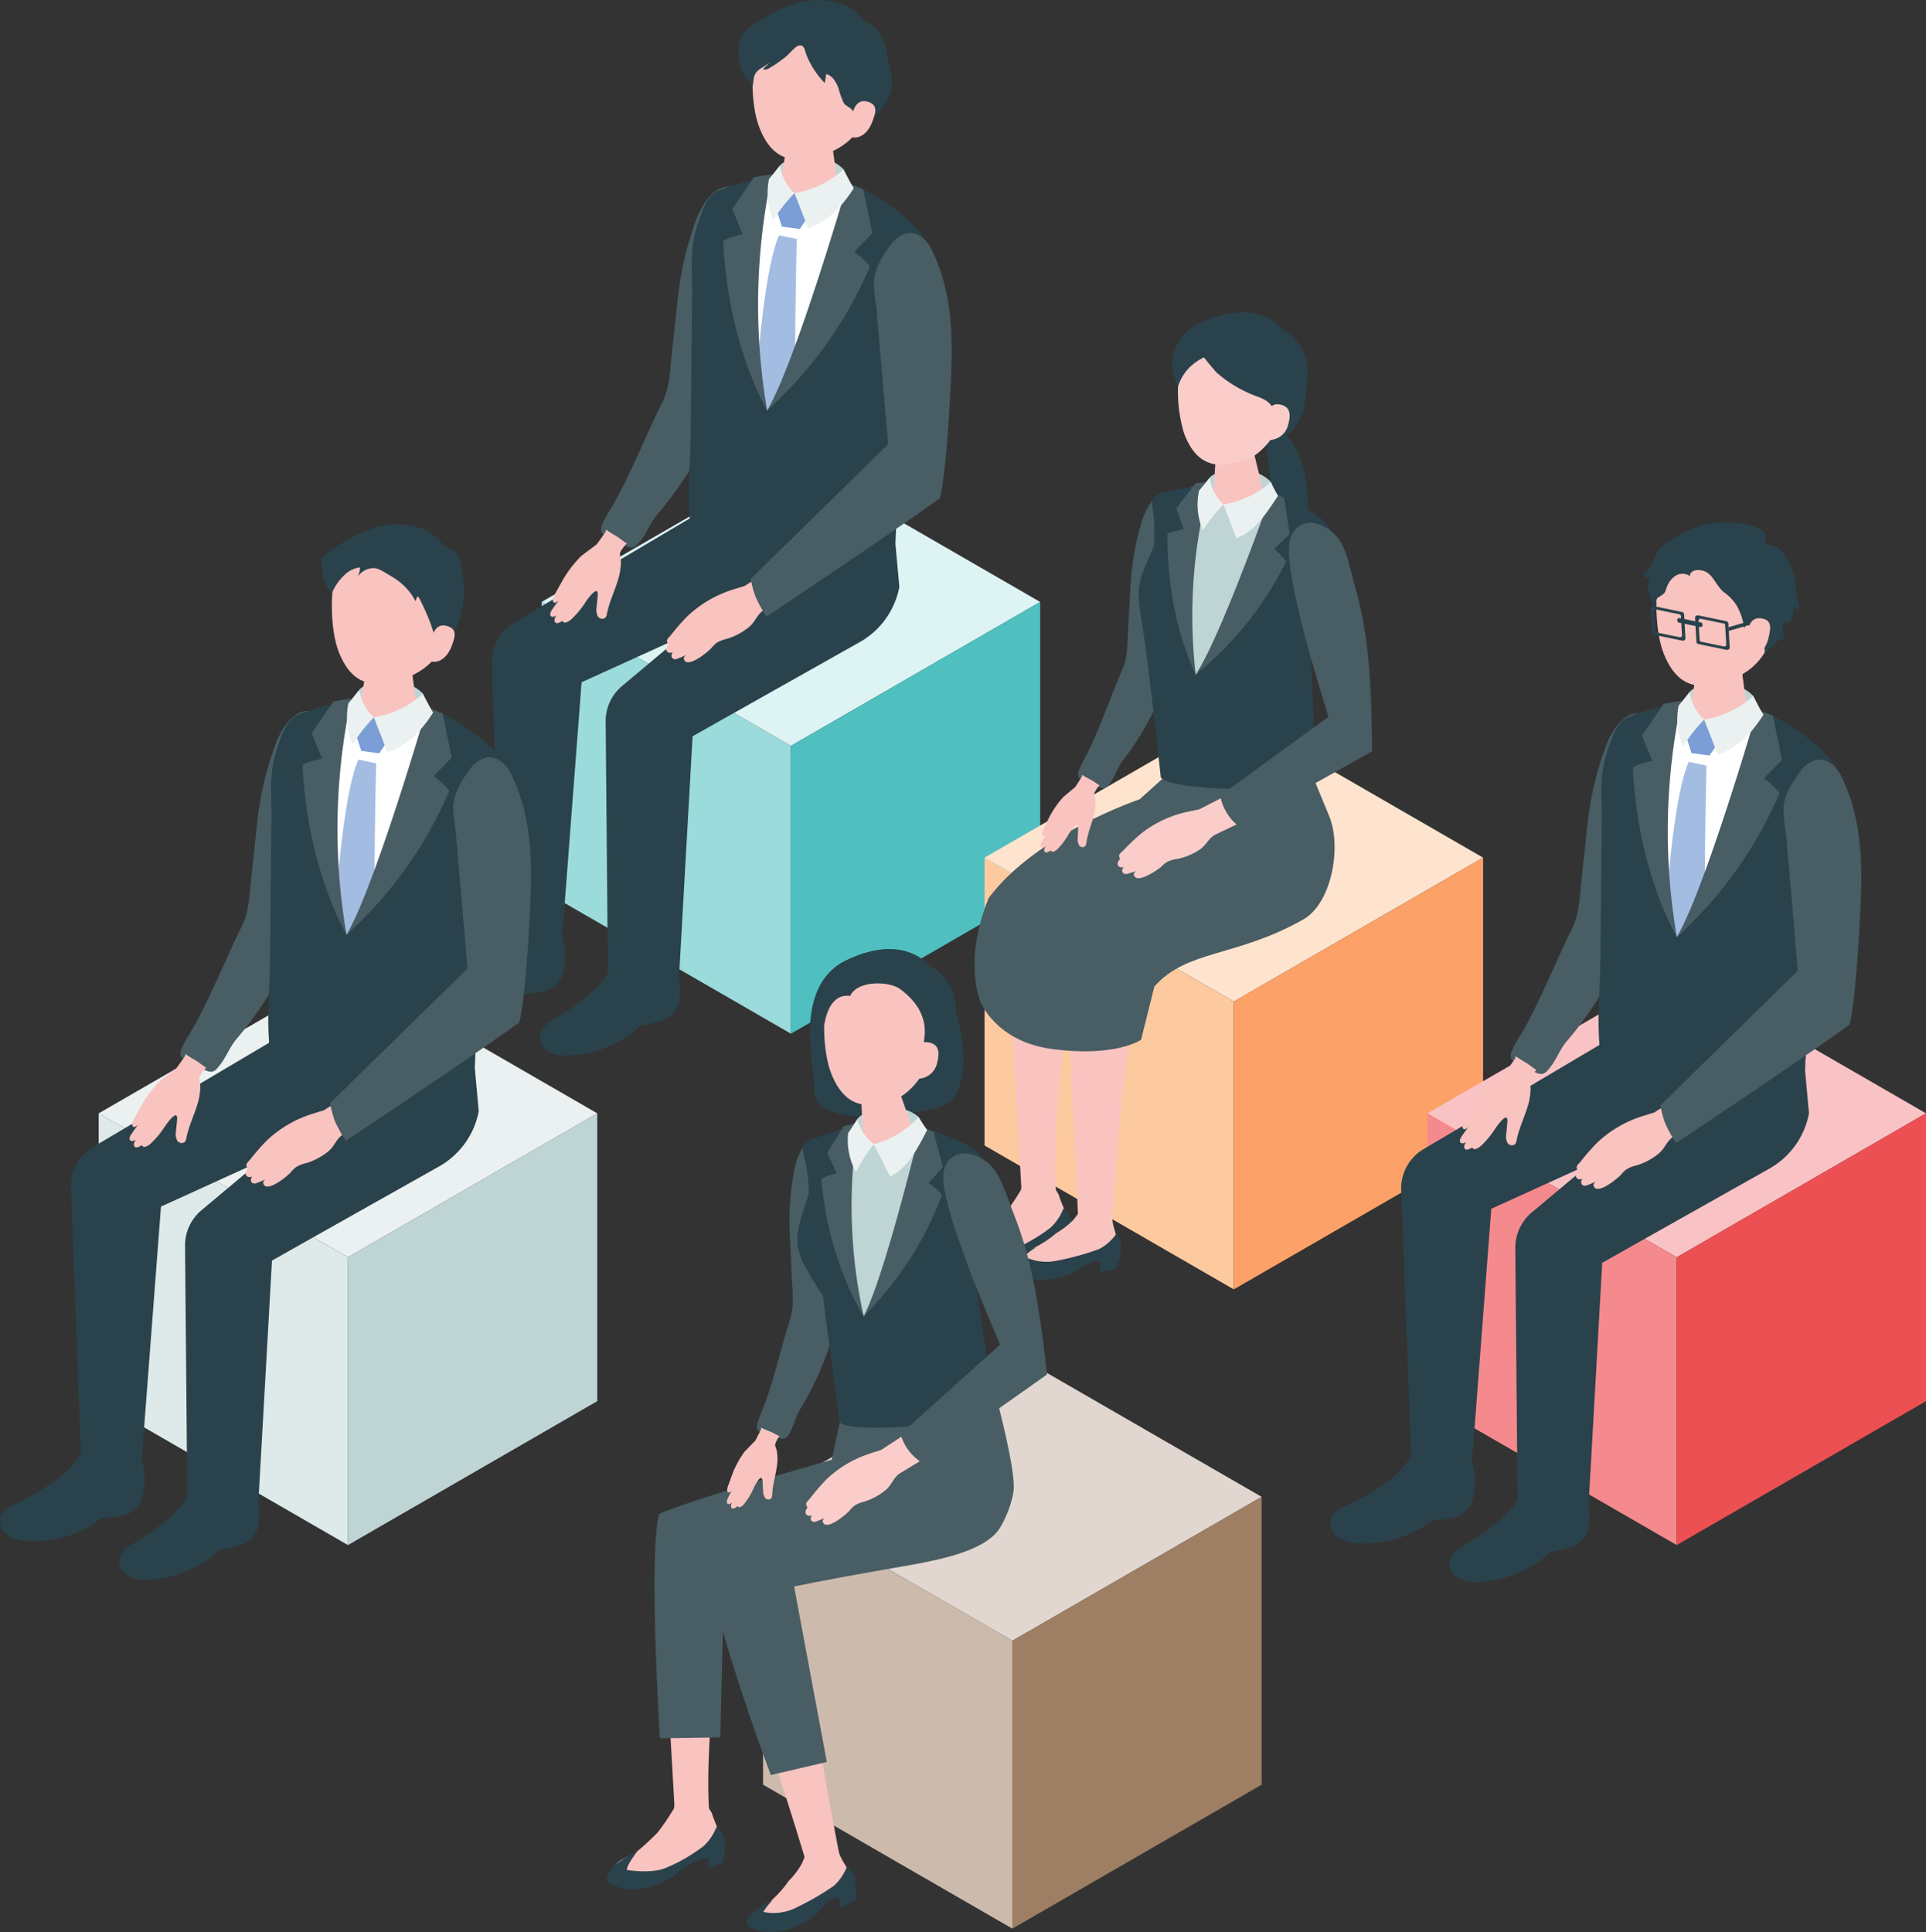 <svg id="グループ_568" data-name="グループ 568" xmlns="http://www.w3.org/2000/svg" xmlns:xlink="http://www.w3.org/1999/xlink" width="320" height="321.051" viewBox="0 0 320 321.051">
  <rect x="0" y="0" width="320" height="321.051" fill="#333333" stroke="none"/>
  <defs>
    <clipPath id="clip-path">
      <rect id="長方形_249" data-name="長方形 249" width="320" height="321.051" fill="none"/>
    </clipPath>
  </defs>
  <path id="パス_6030" data-name="パス 6030" d="M150.976,151.605l41.418,23.914,41.418-23.914-41.418-23.912Z" transform="translate(-60.989 -51.584)" fill="#def3f3"/>
  <path id="パス_6031" data-name="パス 6031" d="M192.4,191.725l-41.42-23.912v47.825l41.42,23.914Z" transform="translate(-60.988 -67.79)" fill="#9cdbdc"/>
  <path id="パス_6032" data-name="パス 6032" d="M220.466,191.725l41.418-23.912v47.825l-41.418,23.914Z" transform="translate(-89.061 -67.79)" fill="#4fbfc0"/>
  <path id="パス_6033" data-name="パス 6033" d="M274.439,222.886,315.86,246.8l41.416-23.914L315.86,198.975Z" transform="translate(-110.865 -80.38)" fill="#fee4ce"/>
  <path id="パス_6034" data-name="パス 6034" d="M315.858,263.008l-41.418-23.914v47.827l41.418,23.911Z" transform="translate(-110.865 -96.587)" fill="#fdca9f"/>
  <path id="パス_6035" data-name="パス 6035" d="M343.929,263.008l41.418-23.914v47.827l-41.418,23.911Z" transform="translate(-138.935 -96.587)" fill="#fca167"/>
  <g id="グループ_569" data-name="グループ 569">
    <g id="グループ_568-2" data-name="グループ 568" clip-path="url(#clip-path)">
      <path id="パス_6036" data-name="パス 6036" d="M217.379,45.125c1.589-1.673,7.717-2.4,10.579.682a17.072,17.072,0,0,0,.493,2.468l-5.305,1.855-5.669-.848a30.505,30.505,0,0,1-.1-4.157" transform="translate(-87.793 -17.647)" fill="#bfd4d5"/>
      <path id="パス_6037" data-name="パス 6037" d="M167.71,108.2c.647-1.566,1.758-3.1,2.567-4.628,2.723-5.136,4.854-10.5,7.427-15.708,1.234-2.5,1.276-5.213,1.571-7.957q.478-4.466.957-8.932a54.658,54.658,0,0,1,3.214-13.748c1.112-2.747,4.424-8.069,8.568-3.16,5.236,6.207.51,16.567-1.757,25.572a69.9,69.9,0,0,1-4.908,13.879,61.248,61.248,0,0,1-8.472,13c-1.366,1.6-1.755,3.287-3.221,4.882a1.8,1.8,0,0,1-.737.562,1.734,1.734,0,0,1-1.107-.151,21.97,21.97,0,0,1-3.492-1.709,1.6,1.6,0,0,1-.787-.8,1.679,1.679,0,0,1,.178-1.1" transform="translate(-67.662 -21.031)" fill="#485d64"/>
      <path id="パス_6038" data-name="パス 6038" d="M171.756,265.109a2.655,2.655,0,0,1,.518.713,10.422,10.422,0,0,1,1.47,6.038,6.868,6.868,0,0,1-.319,2.1,4.651,4.651,0,0,1-2.529,2.471,23.238,23.238,0,0,1-3.416.85c-.747.212-1.152.872-1.779,1.331a18.385,18.385,0,0,1-2.758,1.685,18.748,18.748,0,0,1-8.239,1.995,5.285,5.285,0,0,1-2.925-.769,2.8,2.8,0,0,1-1.3-2.6c.193-1.35,1.521-2.195,2.7-2.888a39.064,39.064,0,0,0,6.58-4.927,18.545,18.545,0,0,0,4.041-6.338,36.031,36.031,0,0,1,6.691,0c.643.056.977.083,1.27.337" transform="translate(-60.78 -106.895)" fill="#2a424b"/>
      <path id="パス_6039" data-name="パス 6039" d="M139.845,256.735a2.561,2.561,0,0,1,.444.759,10.441,10.441,0,0,1,.87,6.155,6.9,6.9,0,0,1-.525,2.058,4.653,4.653,0,0,1-2.761,2.209,23.2,23.2,0,0,1-3.481.508c-.765.139-1.233.757-1.9,1.152a19.016,19.016,0,0,1-11.3,2.576,5.273,5.273,0,0,1-2.834-1.052,2.8,2.8,0,0,1-1.04-2.715c.323-1.328,1.729-2.036,2.968-2.607a39.1,39.1,0,0,0,7.032-4.258,18.541,18.541,0,0,0,4.646-5.908,36.094,36.094,0,0,1,6.658.664c.635.117.963.176,1.229.459" transform="translate(-47.365 -103.259)" fill="#2a424b"/>
      <path id="パス_6040" data-name="パス 6040" d="M194.075,141.9l.522,9.481-23.036,19.313a7.615,7.615,0,0,0-2.727,5.928l.372,42.069A19.2,19.2,0,0,0,175.114,220a18.5,18.5,0,0,0,5.908-.918l2.253-40.033L210.8,163.542a13.38,13.38,0,0,0,6.827-9.314l-.654-7.156.28-6.691Z" transform="translate(-68.203 -56.71)" fill="#2a424b"/>
      <path id="パス_6041" data-name="パス 6041" d="M173.68,134.831l-1.643,4.541-31.487,18.656a7.624,7.624,0,0,0-3.535,6.743l1.647,44.293a14.885,14.885,0,0,0,5.15.908c3.81.127,4.993-.57,4.993-.57l3.173-41.567,33.571-15.261,6.914-14.028Z" transform="translate(-55.348 -54.468)" fill="#2a424b"/>
      <path id="パス_6042" data-name="パス 6042" d="M226.428,108.146l.164-12.386,1.9-14.7c.4-3.1.247-5.743,1.558-8.6,1.45-3.157,3.044-6.673,2.249-10.226-.874-3.9-4.38-6.561-7.659-8.847a23.156,23.156,0,0,0-9.18-3.843,33.381,33.381,0,0,0-18.323,1.843c-1.934.718-2.7,3.021-3.4,4.958a20.6,20.6,0,0,0-1.23,7.306s.076,4.259.076,4.259l-.249,24.354c-.046,4.679-.571,9.529-.1,14.189.215,2.1,1.545,2.787,3.542,3.446,4.294,1.417,9.133,1.6,13.625,1.658,13.623.183,17.024-3.412,17.024-3.412" transform="translate(-77.577 -19.783)" fill="#2a424b"/>
      <path id="パス_6043" data-name="パス 6043" d="M220.481,56.8c3.8.071,6.931-2.357,6.987-5.424a4.588,4.588,0,0,0-.1-1.023,29.545,29.545,0,0,0-13.213-1.119,4.575,4.575,0,0,0-.454,1.885c-.059,3.067,2.979,5.61,6.78,5.681" transform="translate(-86.328 -19.77)" fill="#f9c3c0"/>
      <path id="パス_6044" data-name="パス 6044" d="M222.32,37.019c2.451.046,3.726,1.449,3.7,2.644l1.091,8.028c-.137,1.384-2.515,2.463-5.308,2.411s-4.944-1.217-4.8-2.6l1.365-8.345c.122-1.215,1.5-2.184,3.953-2.137" transform="translate(-87.659 -14.954)" fill="#f9c3c0"/>
      <path id="パス_6045" data-name="パス 6045" d="M220.766,4.3c6.978.184,8.806,5.459,8.689,11.818-.154,8.282-5.649,10.727-8.462,11.491-3.428.93-7.681,1.736-10.151-4.839-1.47-3.911-1.289-10.655-.383-13.255.786-2.265,3.33-5.4,10.308-5.216" transform="translate(-84.735 -1.732)" fill="#f9c3c0"/>
      <path id="パス_6046" data-name="パス 6046" d="M213.823,9.355c.535-.43,1.467-1.668,2.129-1.8.891-.18.972.965,1.223,1.589a14.208,14.208,0,0,0,3.044,4.653q.114-.742.229-1.485c1.033.238,1.628,1.3,2.029,2.285a14.633,14.633,0,0,0,.886,2.51c.283.412.852.65,1.226.982a4.527,4.527,0,0,1,1.387,3.26,18.919,18.919,0,0,0,3.687-3.258,7.793,7.793,0,0,0,1.729-4.16,13.083,13.083,0,0,0-.706-3.994A15.6,15.6,0,0,0,230,6.762a7.141,7.141,0,0,0-1.421-2.1c-.554-.57-1.8-1.006-2.2-1.592a7.664,7.664,0,0,0-4-2.617c-4.219-1.286-8.76.342-12.31,2.569-.676.423-1.34.859-1.99,1.319a5.36,5.36,0,0,0-1.57,1.5,5.08,5.08,0,0,0-.571,2.3,6.6,6.6,0,0,0,.9,4.322,6.748,6.748,0,0,1,1.384,1.981c.259-1.519.034-2.176,1.372-3.092a11.738,11.738,0,0,0,1.555-1.036q-.6.578-1.2,1.157c.352.208.793.006,1.143-.2a24.51,24.51,0,0,0,2.739-1.919" transform="translate(-83.181 0)" fill="#2a424b"/>
      <path id="パス_6047" data-name="パス 6047" d="M237.359,30.029s.427-2.328,2.4-1.756c1.687.488,1.5,1.6.745,3.486s-2.073,2.66-3.274,2.447.129-4.177.129-4.177" transform="translate(-95.63 -11.385)" fill="#f9c3c0"/>
      <path id="パス_6048" data-name="パス 6048" d="M162.991,147.871c-.12-.083-.237-.167-.349-.251.037.353-.258.675-.449.945l-1.069,1.5-2.561,1.924a19.636,19.636,0,0,0-3,3.84c-.74,1.338-1.3,2.327-1.472,2.66-.251.5-.441,1.1-.068,1.273.281.128.76-.375.76-.375s-1.1,1.522-1.23,1.757-.321.714,0,.919.864-.17.864-.17c-.45.629-.391,1.016-.14,1.216.316.254,1.157-.31,1.157-.31s.171.753,1.36-.183a14.772,14.772,0,0,0,2.57-3.115c.36-.5,2.1-2.874,1.9-.856-.059.614-.12,1.229-.178,1.842a2.515,2.515,0,0,0,.159,1.477.869.869,0,0,0,1.265.332,1.3,1.3,0,0,0,.3-.712c.438-2.169,1.47-4.113,2.015-6.227a10.718,10.718,0,0,0,.3-2.4c0-.282-.256-1.3-.125-1.527a6.359,6.359,0,0,1,1.1-1.492c-.6-.38-1.118-.853-1.755-1.228-.439-.26-.923-.54-1.357-.84" transform="translate(-61.961 -59.634)" fill="#f9c3c0"/>
      <path id="パス_6049" data-name="パス 6049" d="M198.706,161.352s-1.907.569-2.687.847a19.408,19.408,0,0,0-6.544,3.94c-.073.067-.146.135-.219.2a37.49,37.49,0,0,0-2.827,3.232c-.236.278-.7.61-.58,1.073,0,.021.183.4.22.354-.011.015-.53.659-.328,1.063.162.323.5.519,1.063.282a.914.914,0,0,0-.189.817.648.648,0,0,0,.8.321c.21-.052,1.586-.635,1.586-.635s-.458.309-.363.636c.5,1.738,4.025-1.222,4.5-1.743a6.214,6.214,0,0,1,.933-.937,5.863,5.863,0,0,1,1.743-.685,10.672,10.672,0,0,0,3.65-1.956c1.012-.831,1.3-2.036,2.369-2.761l4.344-2.592-2.793-4.445Z" transform="translate(-75.014 -63.976)" fill="#f9c3c0"/>
      <path id="パス_6050" data-name="パス 6050" d="M232.1,100.051l-22.825,22.368a16.659,16.659,0,0,0,.84,3.091,23.159,23.159,0,0,0,1.768,3.174s18.538-12.294,28.809-19.655c.857-3.108,1.455-12.216,1.689-16.572.466-8.62.815-16.962-3.113-24.866-.74-1.492-2.229-2.823-3.882-2.621A4.681,4.681,0,0,0,232.464,67c-1.243,1.6-2.622,3.956-2.749,6.036a31.3,31.3,0,0,0,.42,4.189l.85,9.893q.557,6.469,1.111,12.936" transform="translate(-84.538 -26.238)" fill="#485d64"/>
      <path id="パス_6051" data-name="パス 6051" d="M226.066,51.437l-10.225,5.1-4.9-5.611-2.471,13.738,3.2,24.1s10.747-20.188,14.39-37.335" transform="translate(-84.215 -20.575)" fill="#fff"/>
      <path id="パス_6052" data-name="パス 6052" d="M216.4,56.519l3.02-2.679,2.278,3.939L220.3,59.794l-2.974-.389Z" transform="translate(-87.416 -21.75)" fill="#7a9ed5"/>
      <path id="パス_6053" data-name="パス 6053" d="M214.752,65.6l2.937.618s-.222,6.478-.32,22.562c-.01,1.472-4.612,5.915-4.612,5.915s-1.716-5.823-1.6-7.265c1.406-18.2,3.6-21.83,3.6-21.83" transform="translate(-85.297 -26.502)" fill="#a3bce2"/>
      <path id="パス_6054" data-name="パス 6054" d="M208.9,87.812s-6.558-10.927-7.3-28.229a13.235,13.235,0,0,1,3.218-1.032l-1.716-4.222,3.623-5.262,2.971-.511a103.521,103.521,0,0,0-.8,39.257" transform="translate(-81.442 -19.615)" fill="#485d64"/>
      <path id="パス_6055" data-name="パス 6055" d="M213.85,88.8a68.039,68.039,0,0,0,17.085-23.927,15.566,15.566,0,0,0-2.607-2.433l3.005-3.086L229.8,52.04l-2.573-1.03S218.562,80.882,213.85,88.8" transform="translate(-86.387 -20.606)" fill="#485d64"/>
      <path id="パス_6056" data-name="パス 6056" d="M221.46,51.176s1.208,3.047,2.263,5.844c3.01-1.207,5.073-2.757,7.59-6.655-.708-1.144-1.687-3.118-1.687-3.118a16.143,16.143,0,0,1-8.167,3.929" transform="translate(-89.463 -19.086)" fill="#ebf1f1"/>
      <path id="パス_6057" data-name="パス 6057" d="M218.453,50.714a7.975,7.975,0,0,1-2.412-4.612s-1.167,1.5-1.819,2.276a11.54,11.54,0,0,0,.713,6.853,25.625,25.625,0,0,1,3.518-4.516" transform="translate(-86.456 -18.624)" fill="#ebf1f1"/>
      <path id="パス_6058" data-name="パス 6058" d="M359.446,138.214c-1.472-.372-3.14-.45-4.236-1.5a5.12,5.12,0,0,1-1.194-3.855c0-.72-.212-1.46-.249-2.194-.042-.78-.032-1.561-.068-2.341-.073-1.625-.347-3.235-.452-4.857a5.041,5.041,0,0,1,.452-2.9c.317-.535.876-1.028,1.494-.77a4.184,4.184,0,0,1,1.489,1.185c3.618,4.182,3.77,12.141,2.764,17.235" transform="translate(-142.689 -48.364)" fill="#2a424b"/>
      <path id="パス_6059" data-name="パス 6059" d="M308.314,282.714c-1.68,12.07-2.178,19.233-3.03,31.189-2.158-.09-3.535-.476-5.7-.554-.452-14.133-1.5-23.247-1.292-37.456Z" transform="translate(-120.488 -111.453)" fill="#f9c3c0"/>
      <path id="パス_6060" data-name="パス 6060" d="M300.632,183.525c.454-1.3,1.292-2.584,1.88-3.853,1.992-4.269,3.494-8.7,5.359-13.018.9-2.072.818-4.271.94-6.5q.205-3.633.405-7.266a44.141,44.141,0,0,1,2.031-11.259c.784-2.268,3.245-6.711,6.8-2.911,4.495,4.8,1.1,13.384-.359,20.763a56.643,56.643,0,0,1-3.394,11.434,49.551,49.551,0,0,1-6.318,10.87c-1.04,1.356-1.284,2.733-2.4,4.084a1.451,1.451,0,0,1-.574.485,1.4,1.4,0,0,1-.9-.077,17.626,17.626,0,0,1-2.9-1.238,1.3,1.3,0,0,1-.671-.614,1.331,1.331,0,0,1,.1-.9" transform="translate(-121.387 -55.438)" fill="#485d64"/>
      <path id="パス_6061" data-name="パス 6061" d="M283.571,331.559l.5.791c.339,1.377,1.23,2.625,1.15,4.048a3.314,3.314,0,0,1-2.361,3.218l-2.49.574-4.4,2.659a7.372,7.372,0,0,1-5.7,1.179c-1.582-.42-1.78-.593-2.4-1.755-.776-1.458,1.763-2.485,2.993-3.071,1.2-.576,4.17-3.621,4.17-3.621a38.336,38.336,0,0,0,2.9-4.309Z" transform="translate(-108.148 -133.823)" fill="#f9c3c0"/>
      <path id="パス_6062" data-name="パス 6062" d="M290.405,330.473c0-1.1-1.147-1.9-2.964-1.895s-2.812.85-2.812,1.951.991,2.043,2.808,2.039,2.964-.994,2.969-2.095" transform="translate(-114.98 -132.736)" fill="#f9c3c0"/>
      <path id="パス_6063" data-name="パス 6063" d="M291.373,274.91c-3.262,19.629-2.383,31.348-2.383,31.348l-5.72-.229-2.141-37.4s8.877,3.6,10.244,6.277" transform="translate(-113.567 -108.519)" fill="#f9c3c0"/>
      <path id="パス_6064" data-name="パス 6064" d="M270.957,340.891s-1.819,2.361-1.8,3.145c.864.19,4.468.61,6.658-.391a27.768,27.768,0,0,0,6.1-3.55,8.229,8.229,0,0,0,2.148-3.2,3.243,3.243,0,0,1,1.4,2.793,18.279,18.279,0,0,1-.278,3.123l-2.427.942-.024-1.631s-1.943-.215-5.322,2.585c-1.077.889-6.184,4.1-10.92,1.7-1.531-.771-.029-2.434.762-3.218a24.992,24.992,0,0,1,3.7-2.3" transform="translate(-107.387 -136.093)" fill="#2a424b"/>
      <path id="パス_6065" data-name="パス 6065" d="M299.076,219.824s-17.085,5.7-25.068,16.389c-4.324,10.613-1.384,17.227-1.384,17.227s2.5,6.616,11.921,7.874c10.569,1.414,14.775-1.536,14.775-1.536l2.217-8.857c5.444-6.152,13.623-4.834,24.727-11.128,4.758-2.7,6.409-12.085,4.326-17.146L328.1,216.6l-24.077-1.218Z" transform="translate(-109.736 -87.007)" fill="#485d64"/>
      <path id="パス_6066" data-name="パス 6066" d="M299.029,338.711l.083.635c.171,1.243.867,2.444.632,3.672a2.958,2.958,0,0,1-2.4,2.7l-2.4-.437-4.539,2.185a6.411,6.411,0,0,1-5.081.391c-1.436-.571-2.009-.864-2.463-1.958-.566-1.37,1.924-1.936,3.14-2.29a17.905,17.905,0,0,0,3.757-2.468,13.133,13.133,0,0,0,2.842-2.224l1.24-1.611Z" transform="translate(-114.233 -136.258)" fill="#f9c3c0"/>
      <path id="パス_6067" data-name="パス 6067" d="M306.4,336.919c.122-1.03-.906-3.848-2.6-4.038s-2.625,2.007-2.744,3.04a2.153,2.153,0,0,0,2.048,2.512c1.7.193,3.179-.483,3.3-1.514" transform="translate(-121.607 -134.467)" fill="#f9c3c0"/>
      <path id="パス_6068" data-name="パス 6068" d="M285.328,346.206a11.242,11.242,0,0,0-2.024,1.511,8.338,8.338,0,0,0,5.674.664,44.565,44.565,0,0,0,6.8-1.882,8.223,8.223,0,0,0,2.893-2.546,3.242,3.242,0,0,1,.642,3.057,7.1,7.1,0,0,1-.779,2.788l-2.7.557.217-1.685s-1.082-.813-3.962,1.416c-1.106.857-7.476,3.135-11.448-.386-1.282-1.138.286-1.938,1.252-2.49a15.371,15.371,0,0,1,3.428-1" transform="translate(-113.176 -138.946)" fill="#2a424b"/>
      <path id="パス_6069" data-name="パス 6069" d="M332.609,135.649c7.856-.389,15.808,1.7,16.23,3.435.808,3.314-4.824,3.474-7.373,3.757-4.258.471-11.2-.854-11.382-6.19-.037-1.071,2.524-1,2.524-1" transform="translate(-133.343 -54.779)" fill="#f9c3c0"/>
      <path id="パス_6070" data-name="パス 6070" d="M326.294,135.456a24.27,24.27,0,0,0-5.269,1.108c-1.912.531-1.289,1.913-1.082,3.956a34.371,34.371,0,0,1,.012,4.648s-.654,1.639-1.35,3.215c-1.345,3.037-1.4,4.941-.85,8.218,1.26,7.446,3.333,27.007,3.333,27.007s.1,1.462,10.254,1.926a18.655,18.655,0,0,0,15.371-6.588l-.674-15.054s4.57-14.545,3.4-20.693c-.459-2.4-4.626-4.569-7.107-5.684a35.208,35.208,0,0,0-8.313-2.5,33.581,33.581,0,0,0-7.729.436" transform="translate(-128.232 -54.506)" fill="#2a424b"/>
      <path id="パス_6071" data-name="パス 6071" d="M325.093,223.963s-1.9.381-2.681.579a18.89,18.89,0,0,0-6.694,3.228c-.076.056-.154.115-.229.176a36.3,36.3,0,0,0-3.03,2.876c-.254.247-.735.53-.657.986,0,.022.139.4.178.364-.012.015-.574.591-.413,1,.127.327.432.547,1.006.366a.9.9,0,0,0-.259.776.627.627,0,0,0,.742.381c.21-.029,1.592-.471,1.592-.471s-.469.259-.405.583c.325,1.729,4.006-.82,4.514-1.282a6.063,6.063,0,0,1,.986-.823,5.746,5.746,0,0,1,1.75-.508,10.349,10.349,0,0,0,3.711-1.562c1.055-.715,1.436-1.855,2.544-2.461l4.443-2.119-2.3-4.556Z" transform="translate(-125.852 -89.477)" fill="#facdcb"/>
      <path id="パス_6072" data-name="パス 6072" d="M357.31,146.319c3.616,1.943,3.809,4.814,5.349,10.414,1.885,6.851,2.651,13.7,2.72,26.974-3.7,2.118-22.187,12.424-22.187,12.424a7.524,7.524,0,0,1-1.934-2.175,7.42,7.42,0,0,1-1.094-2.9l17.969-13.083s-2.92-9.467-3.906-13.363c-1.426-5.634-3.164-12.715-2.529-15.8.574-2.784,3.11-3.838,5.613-2.494" transform="translate(-137.414 -58.873)" fill="#485d64"/>
      <path id="パス_6073" data-name="パス 6073" d="M297.253,216.16c-.1-.061-.2-.127-.3-.19.046.286-.178.557-.325.784q-.4.63-.8,1.26l-1.992,1.663a15.877,15.877,0,0,0-2.266,3.232c-.542,1.111-.957,1.936-1.082,2.214-.183.413-.31.908,0,1.03.234.093.6-.334.6-.334s-.825,1.277-.92,1.472-.234.591.037.742.693-.171.693-.171c-.339.527-.278.837-.066.991.266.19.925-.3.925-.3s.168.605,1.094-.2a12.01,12.01,0,0,0,1.948-2.627c.271-.422,1.577-2.412,1.5-.771q-.033.751-.068,1.5a2.046,2.046,0,0,0,.19,1.189.705.705,0,0,0,1.038.217,1.053,1.053,0,0,0,.208-.588c.264-1.775,1.021-3.389,1.375-5.125a8.706,8.706,0,0,0,.146-1.953c-.01-.229-.264-1.045-.166-1.23a5.141,5.141,0,0,1,.828-1.252c-.5-.281-.942-.642-1.47-.92-.366-.193-.771-.4-1.133-.623" transform="translate(-117.171 -87.244)" fill="#f9c3c0"/>
      <path id="パス_6074" data-name="パス 6074" d="M337.156,132.238c1.543-1.6,7.446-2.251,10.176.732a16.6,16.6,0,0,0,.457,2.378l-5.117,1.748-5.449-.858a29.274,29.274,0,0,1-.066-4" transform="translate(-136.176 -52.873)" fill="#bfd4d5"/>
      <path id="パス_6075" data-name="パス 6075" d="M341.708,123.305c2.029-.17,3.2.879,3.281,1.866l1.584,6.53c0,1.154-1.865,2.245-4.172,2.439s-4.182-.582-4.187-1.736l.417-7c0-1.012,1.052-1.929,3.076-2.1" transform="translate(-136.626 -49.804)" fill="#f9c3c0"/>
      <path id="パス_6076" data-name="パス 6076" d="M346.15,140.14s-11.75,26.772-13.894,27.842c-1.135-5.2-3.713-21.1,2.158-29.579a26.619,26.619,0,0,1,2.224,1.539Z" transform="translate(-133.593 -55.91)" fill="#bfd4d5"/>
      <path id="パス_6077" data-name="パス 6077" d="M330.127,166.309s-4.866-9.225-4.69-23.4a10.836,10.836,0,0,1,2.676-.7l-1.211-3.529,3.2-4.136,2.451-.284a84.685,84.685,0,0,0-2.427,32.042" transform="translate(-131.464 -54.239)" fill="#485d64"/>
      <path id="パス_6078" data-name="パス 6078" d="M333.307,167.5a55.681,55.681,0,0,0,15.039-18.781,12.851,12.851,0,0,0-2.021-2.1l2.6-2.386-.923-6.05-2.056-.957s-8.433,24.019-12.637,30.278" transform="translate(-134.645 -55.434)" fill="#485d64"/>
      <path id="パス_6079" data-name="パス 6079" d="M341.034,138.1s1.143,2.941,2.136,5.64c2.905-1.139,4.485-3.345,6.934-7.076a21.578,21.578,0,0,1-1.182-2.285,15.545,15.545,0,0,1-7.888,3.722" transform="translate(-137.766 -54.287)" fill="#ebf1f1"/>
      <path id="パス_6080" data-name="パス 6080" d="M338.14,137.61a7.675,7.675,0,0,1-2.288-4.456s-1.133,1.437-1.768,2.178a11.116,11.116,0,0,0,.637,6.6,24.86,24.86,0,0,1,3.418-4.32" transform="translate(-134.871 -53.79)" fill="#ebf1f1"/>
      <path id="パス_6081" data-name="パス 6081" d="M338.941,91.15c6.675.206,8.4,5.262,8.262,11.348-2.012,7.064-5.454,10.241-8.149,10.959-3.284.875-7.358,1.627-9.692-4.676a24.277,24.277,0,0,1-.31-12.686c.764-2.165,3.213-5.153,9.89-4.946" transform="translate(-132.645 -36.818)" fill="#facdcb"/>
      <path id="パス_6082" data-name="パス 6082" d="M332.071,94.562c-.061.026,1.9,2.352,2.021,2.471a21.082,21.082,0,0,0,7,4.1,6.131,6.131,0,0,1,1.548.815,4.331,4.331,0,0,1,.9,1.04,7.715,7.715,0,0,1,1.177,4.577,2.685,2.685,0,0,0,2.085-.959,15.374,15.374,0,0,0,1.343-2.175c.9-1.736.835-4.211,1.052-6.158.388-3.419-.879-6.625-4.036-8.248,0,0-3.945-5.741-13.73-1.21-3.228,1.494-6.245,5.347-3.691,10.566a7.87,7.87,0,0,1,4.331-4.819" transform="translate(-132.009 -35.174)" fill="#2a424b"/>
      <path id="パス_6083" data-name="パス 6083" d="M352.979,114.659s.166-2.26,2.1-1.918c1.655.292,1.948,1.45,1.423,3.325a3.269,3.269,0,0,1-3.22,2.579c-1.165-.079-.305-3.987-.305-3.987" transform="translate(-142.469 -45.53)" fill="#facdcb"/>
      <path id="パス_6084" data-name="パス 6084" d="M397.9,294.168l41.421,23.914,41.416-23.914-41.416-23.911Z" transform="translate(-160.738 -109.176)" fill="#f9c3c5"/>
      <path id="パス_6085" data-name="パス 6085" d="M439.318,334.29,397.9,310.376V358.2l41.416,23.911Z" transform="translate(-160.738 -125.383)" fill="#f58a8e"/>
      <path id="パス_6086" data-name="パス 6086" d="M467.393,334.29l41.421-23.914V358.2l-41.421,23.911Z" transform="translate(-188.812 -125.383)" fill="#ed5053"/>
      <path id="パス_6087" data-name="パス 6087" d="M27.512,294.17l41.418,23.911,41.418-23.911L68.931,270.257Z" transform="translate(-11.114 -109.176)" fill="#ebf1f1"/>
      <path id="パス_6088" data-name="パス 6088" d="M68.93,334.29,27.512,310.376V358.2L68.93,382.115Z" transform="translate(-11.114 -125.383)" fill="#dee9e9"/>
      <path id="パス_6089" data-name="パス 6089" d="M97,334.29l41.418-23.914V358.2L97,382.115Z" transform="translate(-39.185 -125.383)" fill="#bfd4d5"/>
      <path id="パス_6090" data-name="パス 6090" d="M470.948,191.911c1.592-1.674,7.72-2.4,10.581.684a16.662,16.662,0,0,0,.493,2.467l-5.3,1.854-5.674-.848a30.91,30.91,0,0,1-.1-4.156" transform="translate(-190.228 -76.943)" fill="#bfd4d5"/>
      <path id="パス_6091" data-name="パス 6091" d="M421.28,254.982c.645-1.567,1.758-3.1,2.568-4.629,2.725-5.137,4.854-10.5,7.427-15.708,1.235-2.5,1.274-5.215,1.567-7.959q.483-4.464.957-8.931a54.824,54.824,0,0,1,3.218-13.748c1.108-2.747,4.424-8.069,8.569-3.159,5.234,6.206.508,16.565-1.758,25.571a69.863,69.863,0,0,1-4.912,13.879,61.2,61.2,0,0,1-8.467,13c-1.367,1.6-1.758,3.286-3.223,4.88a1.808,1.808,0,0,1-.737.562,1.728,1.728,0,0,1-1.108-.151,21.8,21.8,0,0,1-3.491-1.709,1.583,1.583,0,0,1-.786-.8,1.629,1.629,0,0,1,.176-1.1" transform="translate(-170.095 -80.328)" fill="#485d64"/>
      <path id="パス_6092" data-name="パス 6092" d="M425.327,411.891a2.709,2.709,0,0,1,.518.713,10.423,10.423,0,0,1,1.47,6.035,6.936,6.936,0,0,1-.317,2.1,4.663,4.663,0,0,1-2.529,2.471,23.307,23.307,0,0,1-3.418.85c-.747.21-1.152.874-1.777,1.333a19.06,19.06,0,0,1-11,3.677,5.378,5.378,0,0,1-2.925-.767,2.81,2.81,0,0,1-1.3-2.6c.2-1.353,1.523-2.192,2.7-2.886a38.915,38.915,0,0,0,6.582-4.932,18.464,18.464,0,0,0,4.043-6.338,36.882,36.882,0,0,1,6.689,0,2.028,2.028,0,0,1,1.27.337" transform="translate(-163.213 -166.191)" fill="#2a424b"/>
      <path id="パス_6093" data-name="パス 6093" d="M393.414,403.521a2.638,2.638,0,0,1,.447.762,10.448,10.448,0,0,1,.869,6.152,6.993,6.993,0,0,1-.525,2.061,4.644,4.644,0,0,1-2.761,2.207,22.933,22.933,0,0,1-3.481.508c-.767.142-1.235.762-1.9,1.152a18.921,18.921,0,0,1-11.306,2.578,5.31,5.31,0,0,1-2.834-1.055,2.8,2.8,0,0,1-1.038-2.715c.325-1.328,1.729-2.031,2.969-2.607a39.03,39.03,0,0,0,7.031-4.258,18.4,18.4,0,0,0,4.644-5.908,36.3,36.3,0,0,1,6.66.664c.635.117.962.176,1.228.459" transform="translate(-149.797 -162.554)" fill="#2a424b"/>
      <path id="パス_6094" data-name="パス 6094" d="M447.643,288.682l.522,9.482-23.037,19.312A7.639,7.639,0,0,0,422.4,323.4l.371,42.068a19.216,19.216,0,0,0,5.908,1.311,18.391,18.391,0,0,0,5.908-.918l2.256-40.032,27.524-15.505a13.375,13.375,0,0,0,6.826-9.316l-.654-7.153.278-6.689Z" transform="translate(-170.636 -116.006)" fill="#2a424b"/>
      <path id="パス_6095" data-name="パス 6095" d="M427.25,281.617l-1.641,4.541L394.12,304.813a7.621,7.621,0,0,0-3.535,6.743l1.646,44.3a14.9,14.9,0,0,0,5.151.9c3.809.127,5-.566,5-.566l3.169-41.567,33.569-15.264,6.914-14.028Z" transform="translate(-157.78 -113.766)" fill="#2a424b"/>
      <path id="パス_6096" data-name="パス 6096" d="M480,254.933l.166-12.388q.952-7.35,1.9-14.7c.4-3.1.244-5.742,1.558-8.6,1.445-3.157,3.042-6.672,2.246-10.227-.874-3.9-4.38-6.562-7.656-8.848a23.21,23.21,0,0,0-9.18-3.843,33.407,33.407,0,0,0-18.325,1.843c-1.934.718-2.7,3.02-3.394,4.958a20.441,20.441,0,0,0-1.23,7.3s.073,4.26.073,4.26q-.125,12.177-.249,24.353c-.049,4.68-.571,9.531-.1,14.189.215,2.1,1.548,2.788,3.545,3.447,4.292,1.416,9.131,1.6,13.623,1.658,13.623.183,17.021-3.411,17.021-3.411" transform="translate(-180.01 -79.08)" fill="#2a424b"/>
      <path id="パス_6097" data-name="パス 6097" d="M474.048,203.586c3.8.071,6.934-2.356,6.987-5.422a4.484,4.484,0,0,0-.1-1.025,29.559,29.559,0,0,0-13.208-1.118,4.537,4.537,0,0,0-.454,1.885c-.059,3.066,2.979,5.61,6.777,5.681" transform="translate(-188.761 -79.067)" fill="#f9c3c0"/>
      <path id="パス_6098" data-name="パス 6098" d="M475.889,183.8c2.451.046,3.726,1.45,3.706,2.644l1.089,8.027c-.137,1.384-2.515,2.463-5.308,2.412s-4.941-1.217-4.8-2.6l1.367-8.347c.117-1.213,1.5-2.183,3.95-2.136" transform="translate(-190.093 -74.251)" fill="#f9c3c0"/>
      <path id="パス_6099" data-name="パス 6099" d="M416.56,294.659c-.117-.083-.234-.166-.352-.254.039.354-.254.676-.449.947-.352.5-.713,1-1.064,1.5l-2.563,1.924a19.639,19.639,0,0,0-2.993,3.843c-.742,1.338-1.309,2.324-1.475,2.659-.254.5-.439,1.1-.068,1.272.283.127.762-.374.762-.374s-1.1,1.521-1.23,1.755-.322.715,0,.92.864-.168.864-.168c-.454.627-.391,1.016-.142,1.216.317.251,1.157-.312,1.157-.312s.171.752,1.362-.181a14.966,14.966,0,0,0,2.568-3.115c.361-.505,2.095-2.876,1.9-.857-.059.615-.117,1.228-.181,1.843a2.518,2.518,0,0,0,.161,1.475.863.863,0,0,0,1.26.332,1.267,1.267,0,0,0,.3-.71c.439-2.17,1.47-4.114,2.017-6.228a10.719,10.719,0,0,0,.3-2.4c0-.278-.254-1.3-.127-1.526a6.439,6.439,0,0,1,1.1-1.492c-.605-.376-1.123-.852-1.758-1.226-.439-.261-.923-.542-1.357-.84" transform="translate(-164.394 -118.93)" fill="#f9c3c0"/>
      <path id="パス_6100" data-name="パス 6100" d="M452.278,308.141s-1.909.569-2.69.847a19.57,19.57,0,0,0-2.5,1.1,19.374,19.374,0,0,0-4.048,2.844c-.073.066-.146.134-.22.2A39.389,39.389,0,0,0,440,316.364c-.234.281-.7.613-.581,1.074.01.02.186.4.225.354-.015.015-.532.659-.332,1.062.166.325.5.52,1.064.283a.913.913,0,0,0-.19.818.641.641,0,0,0,.8.317c.215-.049,1.587-.635,1.587-.635s-.454.313-.361.64c.5,1.738,4.023-1.226,4.5-1.746a6.544,6.544,0,0,1,.938-.937,5.806,5.806,0,0,1,1.738-.684,10.735,10.735,0,0,0,3.652-1.956c1.016-.83,1.294-2.036,2.368-2.761l4.346-2.59-2.793-4.448Z" transform="translate(-177.447 -123.274)" fill="#f9c3c0"/>
      <path id="パス_6101" data-name="パス 6101" d="M485.663,246.835,462.84,269.2a16.659,16.659,0,0,0,.84,3.091,23.311,23.311,0,0,0,1.763,3.176s18.54-12.295,28.809-19.656c.859-3.108,1.455-12.217,1.694-16.572.464-8.621.815-16.963-3.115-24.866-.737-1.492-2.227-2.822-3.882-2.62a4.693,4.693,0,0,0-2.92,2.026c-1.24,1.6-2.617,3.955-2.744,6.035a30.9,30.9,0,0,0,.42,4.189q.425,4.944.85,9.893.557,6.467,1.108,12.935" transform="translate(-186.971 -85.534)" fill="#485d64"/>
      <path id="パス_6102" data-name="パス 6102" d="M479.636,198.222l-10.225,5.107-4.9-5.613-2.471,13.738,3.2,24.1s10.747-20.188,14.39-37.336" transform="translate(-186.649 -79.87)" fill="#fff"/>
      <path id="パス_6103" data-name="パス 6103" d="M469.964,203.307l3.022-2.681,2.275,3.94-1.387,2.014-2.974-.388Z" transform="translate(-189.851 -81.046)" fill="#7a9ed5"/>
      <path id="パス_6104" data-name="パス 6104" d="M468.322,212.39l2.939.618s-.225,6.479-.322,22.563c-.01,1.47-4.609,5.913-4.609,5.913s-1.719-5.82-1.606-7.263c1.411-18.2,3.6-21.831,3.6-21.831" transform="translate(-187.729 -85.798)" fill="#a3bce2"/>
      <path id="パス_6105" data-name="パス 6105" d="M462.475,234.6s-6.558-10.928-7.3-28.23a13.324,13.324,0,0,1,3.223-1.033l-1.719-4.221,3.623-5.261,2.974-.513a103.44,103.44,0,0,0-.8,39.258" transform="translate(-183.876 -78.912)" fill="#485d64"/>
      <path id="パス_6106" data-name="パス 6106" d="M467.419,235.589A68.056,68.056,0,0,0,484.5,211.663a15.482,15.482,0,0,0-2.607-2.434l3.008-3.086-1.533-7.319L480.8,197.8s-8.667,29.873-13.379,37.793" transform="translate(-188.822 -79.904)" fill="#485d64"/>
      <path id="パス_6107" data-name="パス 6107" d="M475.03,197.961s1.211,3.047,2.266,5.845c3.008-1.206,5.073-2.756,7.588-6.655-.7-1.143-1.685-3.118-1.685-3.118a16.126,16.126,0,0,1-8.169,3.928" transform="translate(-191.895 -78.384)" fill="#ebf1f1"/>
      <path id="パス_6108" data-name="パス 6108" d="M472.023,197.5a7.976,7.976,0,0,1-2.412-4.612s-1.162,1.5-1.816,2.275a11.5,11.5,0,0,0,.713,6.853,25.429,25.429,0,0,1,3.516-4.517" transform="translate(-188.889 -77.921)" fill="#ebf1f1"/>
      <path id="パス_6109" data-name="パス 6109" d="M472.506,151c6.968.054,8.887,5.282,8.887,11.627,0,8.265-5.435,10.808-8.228,11.624-3.4.991-7.627,1.875-10.215-4.639-1.538-3.875-1.484-10.605-.63-13.217.742-2.274,3.223-5.449,10.186-5.4" transform="translate(-186.52 -60.998)" fill="#f9c3c0"/>
      <path id="パス_6110" data-name="パス 6110" d="M465.853,154.542c-.181-.548.527-.98,1.1-1.014,2.568-.154,2.852,2.263,4.443,3.632a7.835,7.835,0,0,1,2.168,2.236,10.262,10.262,0,0,1,1.26,3.818c.859-2.389,4.121,3.525,3.281,4.193.239-.19,2.642-2.3,2.422-2.386a1.988,1.988,0,0,0,1.016.114,6.389,6.389,0,0,1-.215-3.033.978.978,0,0,0,1.421-.386,2.827,2.827,0,0,0,.156-1.664,2.34,2.34,0,0,0,1.123-.3c-.542-1.511-.444-3.169-.747-4.745-.317-1.666-1.611-4.484-3.115-5.328-.488-.276-1.3-.21-1.65-.632s.1-1.3-.415-1.857a3.781,3.781,0,0,0-1.958-.963,15.359,15.359,0,0,0-8.379-.161,25.577,25.577,0,0,0-5.176,2.477,7.914,7.914,0,0,0-1.392.963c-1.021.942-1.3,2.4-2.036,3.549a2.091,2.091,0,0,1-1.133.946,2.093,2.093,0,0,0,.41.68.72.72,0,0,0,.723.2,3.021,3.021,0,0,0-.2,2.155,10.751,10.751,0,0,0,.713,2.223c.083.176.3.33.464.222.122-.083.127-.262.112-.41a1.109,1.109,0,0,1,.1-.835.9.9,0,0,1,.239-.194c.249-.162.493-.326.742-.488.454-.3.513-1.021.752-1.5a4.012,4.012,0,0,1,1.074-1.4,2.174,2.174,0,0,1,2.69-.111" transform="translate(-185.029 -58.796)" fill="#2a424b"/>
      <path id="パス_6111" data-name="パス 6111" d="M481.85,174.016l4.253-1.234.029.616-4.248,1.234Z" transform="translate(-194.652 -69.798)" fill="#2a424b"/>
      <path id="パス_6112" data-name="パス 6112" d="M488.98,172.782l2.759,1.058c.215-.044.391.054.4.219a.46.46,0,0,1-.4.405l-2.729-1.064Z" transform="translate(-197.531 -69.799)" fill="#2a424b"/>
      <path id="パス_6113" data-name="パス 6113" d="M471.467,173.03l-3.525-.732c-.176-.037-.391.112-.381.269l.01.214a.3.3,0,0,0,.264.273l3.525.732c.186.038.4-.112.391-.269l-.015-.214a.3.3,0,0,0-.269-.273" transform="translate(-188.879 -69.6)" fill="#2a424b"/>
      <path id="パス_6114" data-name="パス 6114" d="M478.041,172.872l.225,4.052c.015.208-.273.405-.513.356l-4.668-.97a.4.4,0,0,1-.352-.361l-.225-4.053c-.01-.206.273-.405.513-.355l4.668.97a.4.4,0,0,1,.352.361m-.815.018-3.73-.776c-.19-.039-.42.118-.41.286l.181,3.241a.324.324,0,0,0,.283.289l3.735.775c.186.04.415-.118.405-.284l-.181-3.241a.315.315,0,0,0-.283-.289" transform="translate(-190.878 -69.293)" fill="#2a424b"/>
      <path id="パス_6115" data-name="パス 6115" d="M465.7,170.306l.225,4.052c.01.209-.273.405-.513.355l-4.668-.969a.4.4,0,0,1-.352-.363l-.225-4.052c-.01-.206.273-.405.513-.354l4.663.969a.4.4,0,0,1,.356.361m-.815.018-3.73-.776c-.2-.039-.42.118-.41.284l.176,3.241a.323.323,0,0,0,.283.289l3.735.776c.19.039.42-.118.41-.284l-.181-3.241a.324.324,0,0,0-.283-.289" transform="translate(-185.889 -68.257)" fill="#2a424b"/>
      <path id="パス_6116" data-name="パス 6116" d="M487.164,174.411s.117-2.358,2.144-2.05c1.733.264,1.689,1.387,1.191,3.351s-1.7,2.9-2.92,2.847-.415-4.148-.415-4.148" transform="translate(-196.693 -69.617)" fill="#f9c3c0"/>
      <path id="パス_6117" data-name="パス 6117" d="M100.13,191.281c1.589-1.671,7.717-2.4,10.577.684a16.943,16.943,0,0,0,.494,2.467l-5.3,1.854-5.67-.848a30.291,30.291,0,0,1-.1-4.156" transform="translate(-40.428 -76.69)" fill="#bfd4d5"/>
      <path id="パス_6118" data-name="パス 6118" d="M50.462,254.352c.646-1.565,1.758-3.1,2.567-4.629,2.722-5.137,4.852-10.5,7.426-15.708,1.234-2.5,1.277-5.212,1.571-7.957l.958-8.931A54.659,54.659,0,0,1,66.2,203.381c1.112-2.749,4.424-8.071,8.568-3.159,5.237,6.206.511,16.565-1.755,25.571A69.854,69.854,0,0,1,68.1,239.672a61.242,61.242,0,0,1-8.472,13c-1.365,1.6-1.754,3.286-3.221,4.88a1.777,1.777,0,0,1-.736.562,1.728,1.728,0,0,1-1.108-.151,22.105,22.105,0,0,1-3.493-1.709,1.6,1.6,0,0,1-.787-.8,1.67,1.67,0,0,1,.179-1.1" transform="translate(-20.296 -80.073)" fill="#485d64"/>
      <path id="パス_6119" data-name="パス 6119" d="M54.5,411.262a2.677,2.677,0,0,1,.518.713,10.443,10.443,0,0,1,1.472,6.035,6.909,6.909,0,0,1-.32,2.1,4.66,4.66,0,0,1-2.529,2.471,23.284,23.284,0,0,1-3.415.85c-.748.21-1.154.874-1.778,1.333a18.922,18.922,0,0,1-2.758,1.68,18.719,18.719,0,0,1-8.239,2,5.34,5.34,0,0,1-2.925-.767,2.808,2.808,0,0,1-1.3-2.6c.192-1.353,1.519-2.192,2.7-2.886a39.092,39.092,0,0,0,6.58-4.932,18.463,18.463,0,0,0,4.041-6.338,36.461,36.461,0,0,1,6.691.01c.643.054.976.078,1.268.332" transform="translate(-13.414 -165.937)" fill="#2a424b"/>
      <path id="パス_6120" data-name="パス 6120" d="M22.6,402.892a2.533,2.533,0,0,1,.445.757,10.45,10.45,0,0,1,.87,6.157,6.874,6.874,0,0,1-.525,2.056,4.648,4.648,0,0,1-2.761,2.212,24.2,24.2,0,0,1-3.481.508c-.765.137-1.234.757-1.9,1.152a19.043,19.043,0,0,1-11.306,2.578A5.34,5.34,0,0,1,1.1,417.258a2.806,2.806,0,0,1-1.04-2.715c.324-1.328,1.728-2.036,2.968-2.607a39.549,39.549,0,0,0,7.033-4.258,18.578,18.578,0,0,0,4.645-5.908,36.293,36.293,0,0,1,6.658.664c.635.117.963.176,1.23.459" transform="translate(0 -162.303)" fill="#2a424b"/>
      <path id="パス_6121" data-name="パス 6121" d="M76.824,288.053l.524,9.482L54.312,316.849a7.621,7.621,0,0,0-2.728,5.928l.373,42.07a19.215,19.215,0,0,0,5.906,1.309,18.477,18.477,0,0,0,5.908-.916l2.256-40.032L93.552,309.7a13.376,13.376,0,0,0,6.827-9.316l-.653-7.156.28-6.689Z" transform="translate(-20.838 -115.751)" fill="#2a424b"/>
      <path id="パス_6122" data-name="パス 6122" d="M56.43,280.988l-1.641,4.541L23.3,304.186a7.622,7.622,0,0,0-3.535,6.741l1.648,44.3a14.919,14.919,0,0,0,5.149.906c3.81.127,4.994-.566,4.994-.566l3.172-41.57L68.3,298.73,75.213,284.7Z" transform="translate(-7.982 -113.511)" fill="#2a424b"/>
      <path id="パス_6123" data-name="パス 6123" d="M109.178,254.3l.162-12.385q.95-7.354,1.9-14.7c.4-3.1.246-5.742,1.557-8.6,1.45-3.157,3.044-6.672,2.249-10.225-.873-3.9-4.38-6.562-7.659-8.848a23.131,23.131,0,0,0-9.179-3.843,33.377,33.377,0,0,0-18.323,1.841c-1.935.72-2.7,3.022-3.4,4.961a20.6,20.6,0,0,0-1.23,7.3s.075,4.258.075,4.258q-.125,12.18-.248,24.355c-.048,4.678-.572,9.529-.1,14.189.214,2.1,1.546,2.788,3.542,3.445,4.293,1.418,9.132,1.6,13.624,1.66,13.625.183,17.025-3.413,17.025-3.413" transform="translate(-30.213 -78.827)" fill="#2a424b"/>
      <path id="パス_6124" data-name="パス 6124" d="M103.231,202.957c3.8.071,6.931-2.356,6.989-5.422a4.554,4.554,0,0,0-.1-1.025,29.577,29.577,0,0,0-13.212-1.118,4.594,4.594,0,0,0-.454,1.885c-.057,3.066,2.977,5.61,6.78,5.681" transform="translate(-38.963 -78.813)" fill="#f9c3c0"/>
      <path id="パス_6125" data-name="パス 6125" d="M105.068,183.176c2.451.046,3.728,1.45,3.706,2.644l1.091,8.027c-.139,1.384-2.515,2.463-5.308,2.412s-4.945-1.217-4.8-2.6l1.364-8.347c.122-1.213,1.5-2.183,3.951-2.136" transform="translate(-40.294 -73.996)" fill="#f9c3c0"/>
      <path id="パス_6126" data-name="パス 6126" d="M103.517,150.453c6.978.183,8.8,5.459,8.687,11.819-.154,8.281-5.649,10.726-8.462,11.492-3.428.929-7.68,1.735-10.151-4.839-1.47-3.911-1.289-10.657-.384-13.256.788-2.264,3.332-5.4,10.309-5.216" transform="translate(-37.37 -60.775)" fill="#f9c3c0"/>
      <path id="パス_6127" data-name="パス 6127" d="M95.745,154.738A3.213,3.213,0,0,1,98,153.459c.924-.151,1.972.6,2.738,1.05.511.3,1.023.6,1.5.948a9.937,9.937,0,0,1,3.016,3.48q.108-.308.217-.615a.229.229,0,0,1,.081-.126c.1-.065.22.062.278.17a35.36,35.36,0,0,1,2.037,4.6c.27.752.467,1.523.7,2.281.108.359.285.688.38,1.055.038.149.3,1.1.173,1.2.46-.352.99-.614,1.42-1.01a2.133,2.133,0,0,0,.608-1.412,7.943,7.943,0,0,1,.805-1.652,14.194,14.194,0,0,0,.721-1.855,14.734,14.734,0,0,0,.5-6.567c-.083-.54-.238-1.058-.338-1.594-.065-.349.022-.688-.034-1.035a3.859,3.859,0,0,0-1.879-2.139,4.33,4.33,0,0,1-1.4-1.008,7.637,7.637,0,0,0-4-2.617c-4.218-1.287-8.76.342-12.311,2.568a22.379,22.379,0,0,0-2.131,1.414c-.494.4-1.207.643-1.377,1.311a3.2,3.2,0,0,0-.005,1.179,8.609,8.609,0,0,0,1.595,4.695,8.587,8.587,0,0,1,2.638-3.612,4.59,4.59,0,0,1,2.1-.851,4.159,4.159,0,0,1-.4,1.614,2.1,2.1,0,0,1,.1-.192" transform="translate(-36.215 -59.043)" fill="#2a424b"/>
      <path id="パス_6128" data-name="パス 6128" d="M120.108,176.185s.427-2.328,2.4-1.754c1.686.488,1.5,1.6.745,3.486s-2.073,2.659-3.274,2.446.128-4.178.128-4.178" transform="translate(-48.264 -70.427)" fill="#f9c3c0"/>
      <path id="パス_6129" data-name="パス 6129" d="M45.742,294.03c-.121-.083-.238-.166-.349-.254.037.354-.258.676-.45.947l-1.069,1.5-2.56,1.924a19.669,19.669,0,0,0-3,3.843c-.739,1.338-1.3,2.324-1.471,2.659-.252.5-.441,1.1-.069,1.272.28.127.76-.374.76-.374s-1.1,1.521-1.23,1.755-.322.715,0,.92.865-.168.865-.168c-.451.627-.392,1.016-.141,1.216.317.251,1.158-.312,1.158-.312s.171.752,1.36-.181a14.825,14.825,0,0,0,2.569-3.115c.359-.505,2.1-2.876,1.9-.857-.059.615-.119,1.228-.178,1.843A2.51,2.51,0,0,0,44,308.122a.868.868,0,0,0,1.265.332,1.292,1.292,0,0,0,.3-.71c.438-2.17,1.471-4.114,2.015-6.228a10.737,10.737,0,0,0,.3-2.4c.005-.278-.255-1.3-.125-1.526a6.421,6.421,0,0,1,1.1-1.492c-.6-.376-1.119-.852-1.755-1.226-.441-.261-.923-.542-1.358-.84" transform="translate(-14.595 -118.675)" fill="#f9c3c0"/>
      <path id="パス_6130" data-name="パス 6130" d="M81.456,307.512s-1.909.569-2.687.847a19.408,19.408,0,0,0-6.544,3.94c-.074.066-.146.134-.219.2a38.258,38.258,0,0,0-2.827,3.232c-.236.281-.7.613-.579,1.074,0,.02.183.4.219.354-.012.015-.53.659-.328,1.062.162.325.5.52,1.063.283a.916.916,0,0,0-.19.818.642.642,0,0,0,.8.317c.209-.049,1.585-.635,1.585-.635s-.457.313-.364.64c.5,1.738,4.025-1.226,4.5-1.746a6.3,6.3,0,0,1,.932-.937,5.845,5.845,0,0,1,1.744-.684,10.727,10.727,0,0,0,3.648-1.956c1.014-.83,1.3-2.036,2.37-2.761l4.345-2.59-2.794-4.448Z" transform="translate(-27.649 -123.019)" fill="#f9c3c0"/>
      <path id="パス_6131" data-name="パス 6131" d="M114.846,246.209,92.021,268.577a16.684,16.684,0,0,0,.84,3.091,23.228,23.228,0,0,0,1.766,3.174s18.538-12.295,28.809-19.653c.858-3.11,1.454-12.217,1.69-16.572.466-8.621.814-16.963-3.113-24.868-.742-1.489-2.228-2.822-3.882-2.62a4.694,4.694,0,0,0-2.919,2.026c-1.241,1.6-2.62,3.958-2.747,6.035a31,31,0,0,0,.419,4.189l.85,9.893q.556,6.471,1.111,12.937" transform="translate(-37.173 -85.281)" fill="#485d64"/>
      <path id="パス_6132" data-name="パス 6132" d="M108.816,197.594l-10.223,5.1-4.9-5.61-2.473,13.738,3.2,24.1s10.747-20.19,14.39-37.336" transform="translate(-36.851 -79.617)" fill="#fff"/>
      <path id="パス_6133" data-name="パス 6133" d="M99.145,202.678,102.164,200l2.278,3.938-1.389,2.017-2.972-.391Z" transform="translate(-40.051 -80.793)" fill="#7a9ed5"/>
      <path id="パス_6134" data-name="パス 6134" d="M97.5,211.761l2.936.618s-.223,6.479-.32,22.563c-.009,1.472-4.612,5.913-4.612,5.913s-1.716-5.82-1.605-7.263c1.408-18.2,3.6-21.831,3.6-21.831" transform="translate(-37.931 -85.545)" fill="#a3bce2"/>
      <path id="パス_6135" data-name="パス 6135" d="M91.652,233.968s-6.558-10.925-7.3-28.23a13.322,13.322,0,0,1,3.218-1.03l-1.716-4.224,3.623-5.261,2.972-.51a103.462,103.462,0,0,0-.8,39.255" transform="translate(-34.077 -78.657)" fill="#485d64"/>
      <path id="パス_6136" data-name="パス 6136" d="M96.6,234.96a68.033,68.033,0,0,0,17.083-23.926,15.4,15.4,0,0,0-2.606-2.434l3.007-3.086-1.531-7.319-2.573-1.028S101.31,227.04,96.6,234.96" transform="translate(-39.022 -79.649)" fill="#485d64"/>
      <path id="パス_6137" data-name="パス 6137" d="M104.21,197.332s1.208,3.047,2.263,5.845c3.011-1.206,5.074-2.756,7.59-6.655-.707-1.143-1.687-3.118-1.687-3.118a16.131,16.131,0,0,1-8.167,3.928" transform="translate(-42.097 -78.129)" fill="#ebf1f1"/>
      <path id="パス_6138" data-name="パス 6138" d="M101.2,196.869a7.971,7.971,0,0,1-2.412-4.609s-1.166,1.5-1.818,2.275a11.517,11.517,0,0,0,.713,6.851,25.6,25.6,0,0,1,3.517-4.517" transform="translate(-39.09 -77.666)" fill="#ebf1f1"/>
      <path id="パス_6139" data-name="パス 6139" d="M212.708,401.09,254.126,425l41.418-23.914-41.418-23.911Z" transform="translate(-85.927 -152.368)" fill="#e1d7d0"/>
      <path id="パス_6140" data-name="パス 6140" d="M254.123,441.21,212.707,417.3v47.822l41.416,23.916Z" transform="translate(-85.927 -168.575)" fill="#ccbbad"/>
      <path id="パス_6141" data-name="パス 6141" d="M282.2,441.21,323.618,417.3v47.822L282.2,489.038Z" transform="translate(-113.997 -168.575)" fill="#9e7f64"/>
      <path id="パス_6142" data-name="パス 6142" d="M226.478,287.064a9.7,9.7,0,0,0-.063-1.147,54.98,54.98,0,0,1-.645-7.434c0-4.763,1.294-9.687,5.9-11.941,9.871-4.824,14.016.938,14.016.938,2.761,1.353,3.2,3.188,3.948,5.906,1.216,4.441,2.412,9.482,1,13.936a6.108,6.108,0,0,1-1,2.061,6.677,6.677,0,0,1-3.943,1.877,52.3,52.3,0,0,1-10.872,1.113,15.414,15.414,0,0,1-4.707-.566c-1.14-.364-2.861-1.147-3.352-2.344a7.327,7.327,0,0,1-.276-2.4" transform="translate(-91.203 -106.895)" fill="#2a424b"/>
      <path id="パス_6143" data-name="パス 6143" d="M211.049,364.757c.322-1.333,1.021-2.7,1.479-4.023,1.538-4.453,2.578-9.009,3.989-13.5.679-2.156.376-4.333.269-6.565q-.172-3.64-.342-7.273a44.312,44.312,0,0,1,.859-11.406c.552-2.334,2.539-7.009,6.467-3.594,4.966,4.316,2.471,13.2,1.775,20.691a56.478,56.478,0,0,1-2.2,11.721,49.666,49.666,0,0,1-5.166,11.462c-.9,1.455-1,2.852-1.973,4.309a1.435,1.435,0,0,1-.52.54,1.385,1.385,0,0,1-.906.017,18.169,18.169,0,0,1-3.008-.93,1.31,1.31,0,0,1-.73-.544,1.343,1.343,0,0,1,.007-.906" transform="translate(-85.222 -128.133)" fill="#485d64"/>
      <path id="パス_6144" data-name="パス 6144" d="M186.875,503.949l.5.791c.342,1.377,1.232,2.627,1.151,4.048a3.313,3.313,0,0,1-2.361,3.218l-2.49.576-4.4,2.656a7.382,7.382,0,0,1-5.7,1.182c-1.582-.42-1.782-.6-2.4-1.758-.779-1.46,1.763-2.485,2.993-3.076,1.2-.576,4.167-3.613,4.167-3.613a38.03,38.03,0,0,0,2.9-4.312Z" transform="translate(-69.087 -203.462)" fill="#f9c3c0"/>
      <path id="パス_6145" data-name="パス 6145" d="M193.707,502.864c0-1.1-1.145-1.9-2.961-1.895s-2.81.85-2.811,1.948.988,2.046,2.8,2.036,2.968-.991,2.969-2.09" transform="translate(-75.919 -202.375)" fill="#f9c3c0"/>
      <path id="パス_6146" data-name="パス 6146" d="M194.678,447.3c-3.262,19.629-2.384,31.348-2.384,31.348l-5.718-.229-2.142-37.4s8.876,3.6,10.244,6.279" transform="translate(-74.506 -178.158)" fill="#f9c3c0"/>
      <path id="パス_6147" data-name="パス 6147" d="M174.263,513.283s-1.821,2.358-1.8,3.145c.864.186,4.468.61,6.656-.391a27.879,27.879,0,0,0,6.1-3.55,8.279,8.279,0,0,0,2.148-3.2,3.248,3.248,0,0,1,1.4,2.793,18.617,18.617,0,0,1-.277,3.12l-2.428.947-.024-1.631s-1.943-.215-5.322,2.583c-1.078.889-6.185,4.1-10.922,1.7-1.528-.771-.028-2.437.765-3.218a24.869,24.869,0,0,1,3.7-2.3" transform="translate(-68.325 -205.733)" fill="#2a424b"/>
      <path id="パス_6148" data-name="パス 6148" d="M211.89,402.795s-25.1,7.129-28.677,9.023c-1.818,6.465.128,37.266.128,37.266l10.038-.156.731-30.254s22.784-5.776,29.049-5.63l2.379-15.513-12.354-.859Z" transform="translate(-73.699 -160.243)" fill="#485d64"/>
      <path id="パス_6149" data-name="パス 6149" d="M224.359,516.445l.244.6c.481,1.157,1.46,2.148,1.545,3.389a2.952,2.952,0,0,1-1.633,3.218l-2.439.19-3.828,3.271a6.422,6.422,0,0,1-4.817,1.67c-1.533-.186-2.163-.322-2.878-1.265-.9-1.187,1.365-2.363,2.451-3.013a17.93,17.93,0,0,0,3.005-3.35,13.119,13.119,0,0,0,2.183-2.871l.789-1.875Z" transform="translate(-84.974 -208.613)" fill="#f9c3c0"/>
      <path id="パス_6150" data-name="パス 6150" d="M230.157,514.266c-.144-1.025-1.855-3.486-3.55-3.242s-2.021,2.612-1.88,3.638a2.155,2.155,0,0,0,2.625,1.909c1.692-.244,2.949-1.279,2.805-2.3" transform="translate(-90.771 -206.43)" fill="#f9c3c0"/>
      <path id="パス_6151" data-name="パス 6151" d="M217.7,461.837c1.448,12.1,2.793,19.155,5.01,30.933-2.109.459-3.538.439-5.649.918-4.041-13.555-7.373-22.1-10.791-35.894Z" transform="translate(-83.327 -184.933)" fill="#f9c3c0"/>
      <path id="パス_6152" data-name="パス 6152" d="M212.454,525.9a11.306,11.306,0,0,0-1.572,1.978,8.358,8.358,0,0,0,5.657-.806,44.028,44.028,0,0,0,6.1-3.55,8.243,8.243,0,0,0,2.148-3.2,3.239,3.239,0,0,1,1.4,2.793,7.083,7.083,0,0,1-.044,2.891l-2.466,1.226-.22-1.68s-1.252-.513-3.469,2.378c-.852,1.1-6.433,4.932-11.172,2.539-1.528-.771-.215-1.948.579-2.729a15.462,15.462,0,0,1,3.059-1.841" transform="translate(-84.069 -210.191)" fill="#2a424b"/>
      <path id="パス_6153" data-name="パス 6153" d="M228.74,394.99l16.5-4.321s2.864,10.771,2.725,14.438c-.078,2.061-1.655,6.177-3.115,7.627-3.677,3.652-11.738,4.717-19.792,6.133s-13.591,2.559-13.591,2.559l5.435,29.16-9.3,2.173s-11.375-30.034-10.7-38.774c4.089-3.34,31.333-11.411,31.333-11.411Z" transform="translate(-79.529 -157.817)" fill="#485d64"/>
      <path id="パス_6154" data-name="パス 6154" d="M234.754,314.431c7.771-1.2,15.9.063,16.5,1.75,1.143,3.213-4.443,3.948-6.948,4.492-4.187.906-11.233.3-11.96-4.988-.144-1.06,2.412-1.255,2.412-1.255" transform="translate(-93.856 -126.831)" fill="#f9c3c0"/>
      <path id="パス_6155" data-name="パス 6155" d="M229.49,314.258a24.309,24.309,0,0,0-5.127,1.643c-1.846.725-1.086,2.034-.669,4.045a34.5,34.5,0,0,1,.491,4.624s-.481,1.7-1.013,3.335c-1.025,3.162-1.4,5.249,0,8.262.688,1.489,3.333,5.654,3.333,5.654l2.754,20.869s.251,1.443,10.4.864a18.668,18.668,0,0,0,14.614-8.132l-2.217-14.9s3.052-14.937,1.257-20.933c-.7-2.344-5.068-4.072-7.649-4.924a35.206,35.206,0,0,0-8.53-1.631,33.52,33.52,0,0,0-7.642,1.228" transform="translate(-89.785 -126.454)" fill="#2a424b"/>
      <path id="パス_6156" data-name="パス 6156" d="M237.067,402.24s-1.851.571-2.6.85a19.348,19.348,0,0,0-2.415,1.089,18.762,18.762,0,0,0-3.911,2.808c-.073.063-.142.132-.212.2a38.376,38.376,0,0,0-2.717,3.174c-.227.273-.679.6-.554,1.05,0,.02.183.386.217.342-.01.015-.508.649-.308,1.04.159.313.486.5,1.035.264a.878.878,0,0,0-.176.791.623.623,0,0,0,.779.3c.2-.049,1.536-.625,1.536-.625s-.442.3-.347.62c.5,1.685,3.9-1.226,4.36-1.743a6.143,6.143,0,0,1,.9-.918,5.725,5.725,0,0,1,1.687-.684,10.4,10.4,0,0,0,3.53-1.934c.979-.82,1.24-1.992,2.278-2.71l4.2-2.563-2.761-4.3Z" transform="translate(-90.696 -161.299)" fill="#facdcb"/>
      <path id="パス_6157" data-name="パス 6157" d="M263.5,321.914c3.8,1.56,4.282,4.395,6.389,9.81,2.578,6.621,4.045,13.354,5.476,26.553-3.462,2.483-20.8,14.634-20.8,14.634a8.246,8.246,0,0,1-3.53-4.729l16.531-14.863s-3.879-9.114-5.261-12.891c-1.995-5.457-4.448-12.322-4.136-15.459.283-2.83,2.7-4.133,5.327-3.054" transform="translate(-101.411 -129.889)" fill="#485d64"/>
      <path id="パス_6158" data-name="パス 6158" d="M208.593,398.125c-.107-.049-.21-.1-.312-.156.073.278-.122.571-.242.811-.222.444-.447.889-.669,1.338l-1.809,1.855a16.029,16.029,0,0,0-1.924,3.447c-.425,1.162-.752,2.026-.845,2.314-.142.43-.217.938.1,1.025.239.068.562-.391.562-.391s-.691,1.353-.767,1.558-.168.61.115.737.671-.244.671-.244c-.283.557-.188.859.039.991.283.161.886-.4.886-.4s.232.586,1.067-.312a12.019,12.019,0,0,0,1.67-2.812c.225-.449,1.321-2.563,1.416-.923.029.5.059,1,.088,1.5a2.048,2.048,0,0,0,.31,1.162.7.7,0,0,0,1.052.107,1.058,1.058,0,0,0,.151-.605c.078-1.8.664-3.477.837-5.239a8.77,8.77,0,0,0-.056-1.958c-.029-.225-.366-1.016-.288-1.211a5.063,5.063,0,0,1,.693-1.328c-.527-.229-1-.547-1.558-.762-.386-.156-.806-.322-1.191-.508" transform="translate(-81.849 -160.766)" fill="#f9c3c0"/>
      <path id="パス_6159" data-name="パス 6159" d="M238.985,310.673c1.37-1.748,7.175-3.005,10.2-.317a16.081,16.081,0,0,0,.7,2.319l-4.912,2.266-5.508-.293a29.276,29.276,0,0,1-.476-3.975" transform="translate(-96.542 -124.744)" fill="#bfd4d5"/>
      <path id="パス_6160" data-name="パス 6160" d="M242.887,301.392c2-.381,3.271.544,3.455,1.516l2.246,6.333c.122,1.147-1.626,2.427-3.9,2.856s-4.219-.151-4.341-1.3l-.305-7c-.1-1.006.847-2.024,2.847-2.4" transform="translate(-96.965 -121.718)" fill="#f9c3c0"/>
      <path id="パス_6161" data-name="パス 6161" d="M240.287,268.783c6.807.066,8.674,5.183,8.66,11.384-1.9,7.239-5.334,10.549-8.066,11.34-3.328.964-7.461,1.816-9.976-4.553-1.494-3.789-1.428-10.371-.588-12.92.732-2.222,3.164-5.32,9.971-5.251" transform="translate(-92.8 -108.58)" fill="#f9c3c0"/>
      <path id="パス_6162" data-name="パス 6162" d="M233.337,272.386c1.279-2.7,6.577-2.415,8.259-1.182,5.664,4.148,3.787,8.513,4.05,8.9.942,1.384.881,3.6.854,5.259.4-.554.952-1.021,1.362-1.589a15.576,15.576,0,0,0,1.323-2.246,16.535,16.535,0,0,0,1.68-5.73c.322-3.489-1.04-6.731-4.292-8.315,0,0-4.141-5.767-14.014-.937-3.254,1.592-6.248,5.581-3.535,10.845,0,0,.532-5.579,4.312-5" transform="translate(-92.091 -106.895)" fill="#2a424b"/>
      <path id="パス_6163" data-name="パス 6163" d="M255.009,292.552s.122-2.3,2.1-2c1.692.264,2.012,1.438,1.519,3.357a3.322,3.322,0,0,1-3.223,2.7c-1.189-.056-.4-4.055-.4-4.055" transform="translate(-102.911 -117.361)" fill="#f9c3c0"/>
      <path id="パス_6164" data-name="パス 6164" d="M249.517,317.709s-8.94,27.839-10.962,29.121c-1.66-5.059-5.859-20.605-.889-29.641a26.886,26.886,0,0,1,2.368,1.3Z" transform="translate(-95.059 -128.133)" fill="#bfd4d5"/>
      <path id="パス_6165" data-name="パス 6165" d="M235.962,345.151s-5.786-8.679-7.065-22.793a10.885,10.885,0,0,1,2.588-.969L229.917,318l2.759-4.443,2.41-.532a84.664,84.664,0,0,0,.876,32.122" transform="translate(-92.467 -126.453)" fill="#485d64"/>
      <path id="パス_6166" data-name="パス 6166" d="M240.753,345.629a55.648,55.648,0,0,0,13.03-20.225,12.637,12.637,0,0,0-2.224-1.887l2.336-2.642-1.536-5.92-2.144-.742s-5.92,24.756-9.463,31.416" transform="translate(-97.255 -126.931)" fill="#485d64"/>
      <path id="パス_6167" data-name="パス 6167" d="M243.573,315.924s1.438,2.805,2.705,5.388c2.773-1.433,4.116-3.787,6.169-7.751a21.569,21.569,0,0,1-1.409-2.151,15.531,15.531,0,0,1-7.466,4.514" transform="translate(-98.396 -125.798)" fill="#ebf1f1"/>
      <path id="パス_6168" data-name="パス 6168" d="M240.661,316.135a7.7,7.7,0,0,1-2.734-4.194s-.977,1.543-1.533,2.346a11.073,11.073,0,0,0,1.313,6.5,24.6,24.6,0,0,1,2.954-4.648" transform="translate(-95.481 -126.012)" fill="#ebf1f1"/>
    </g>
  </g>
</svg>
